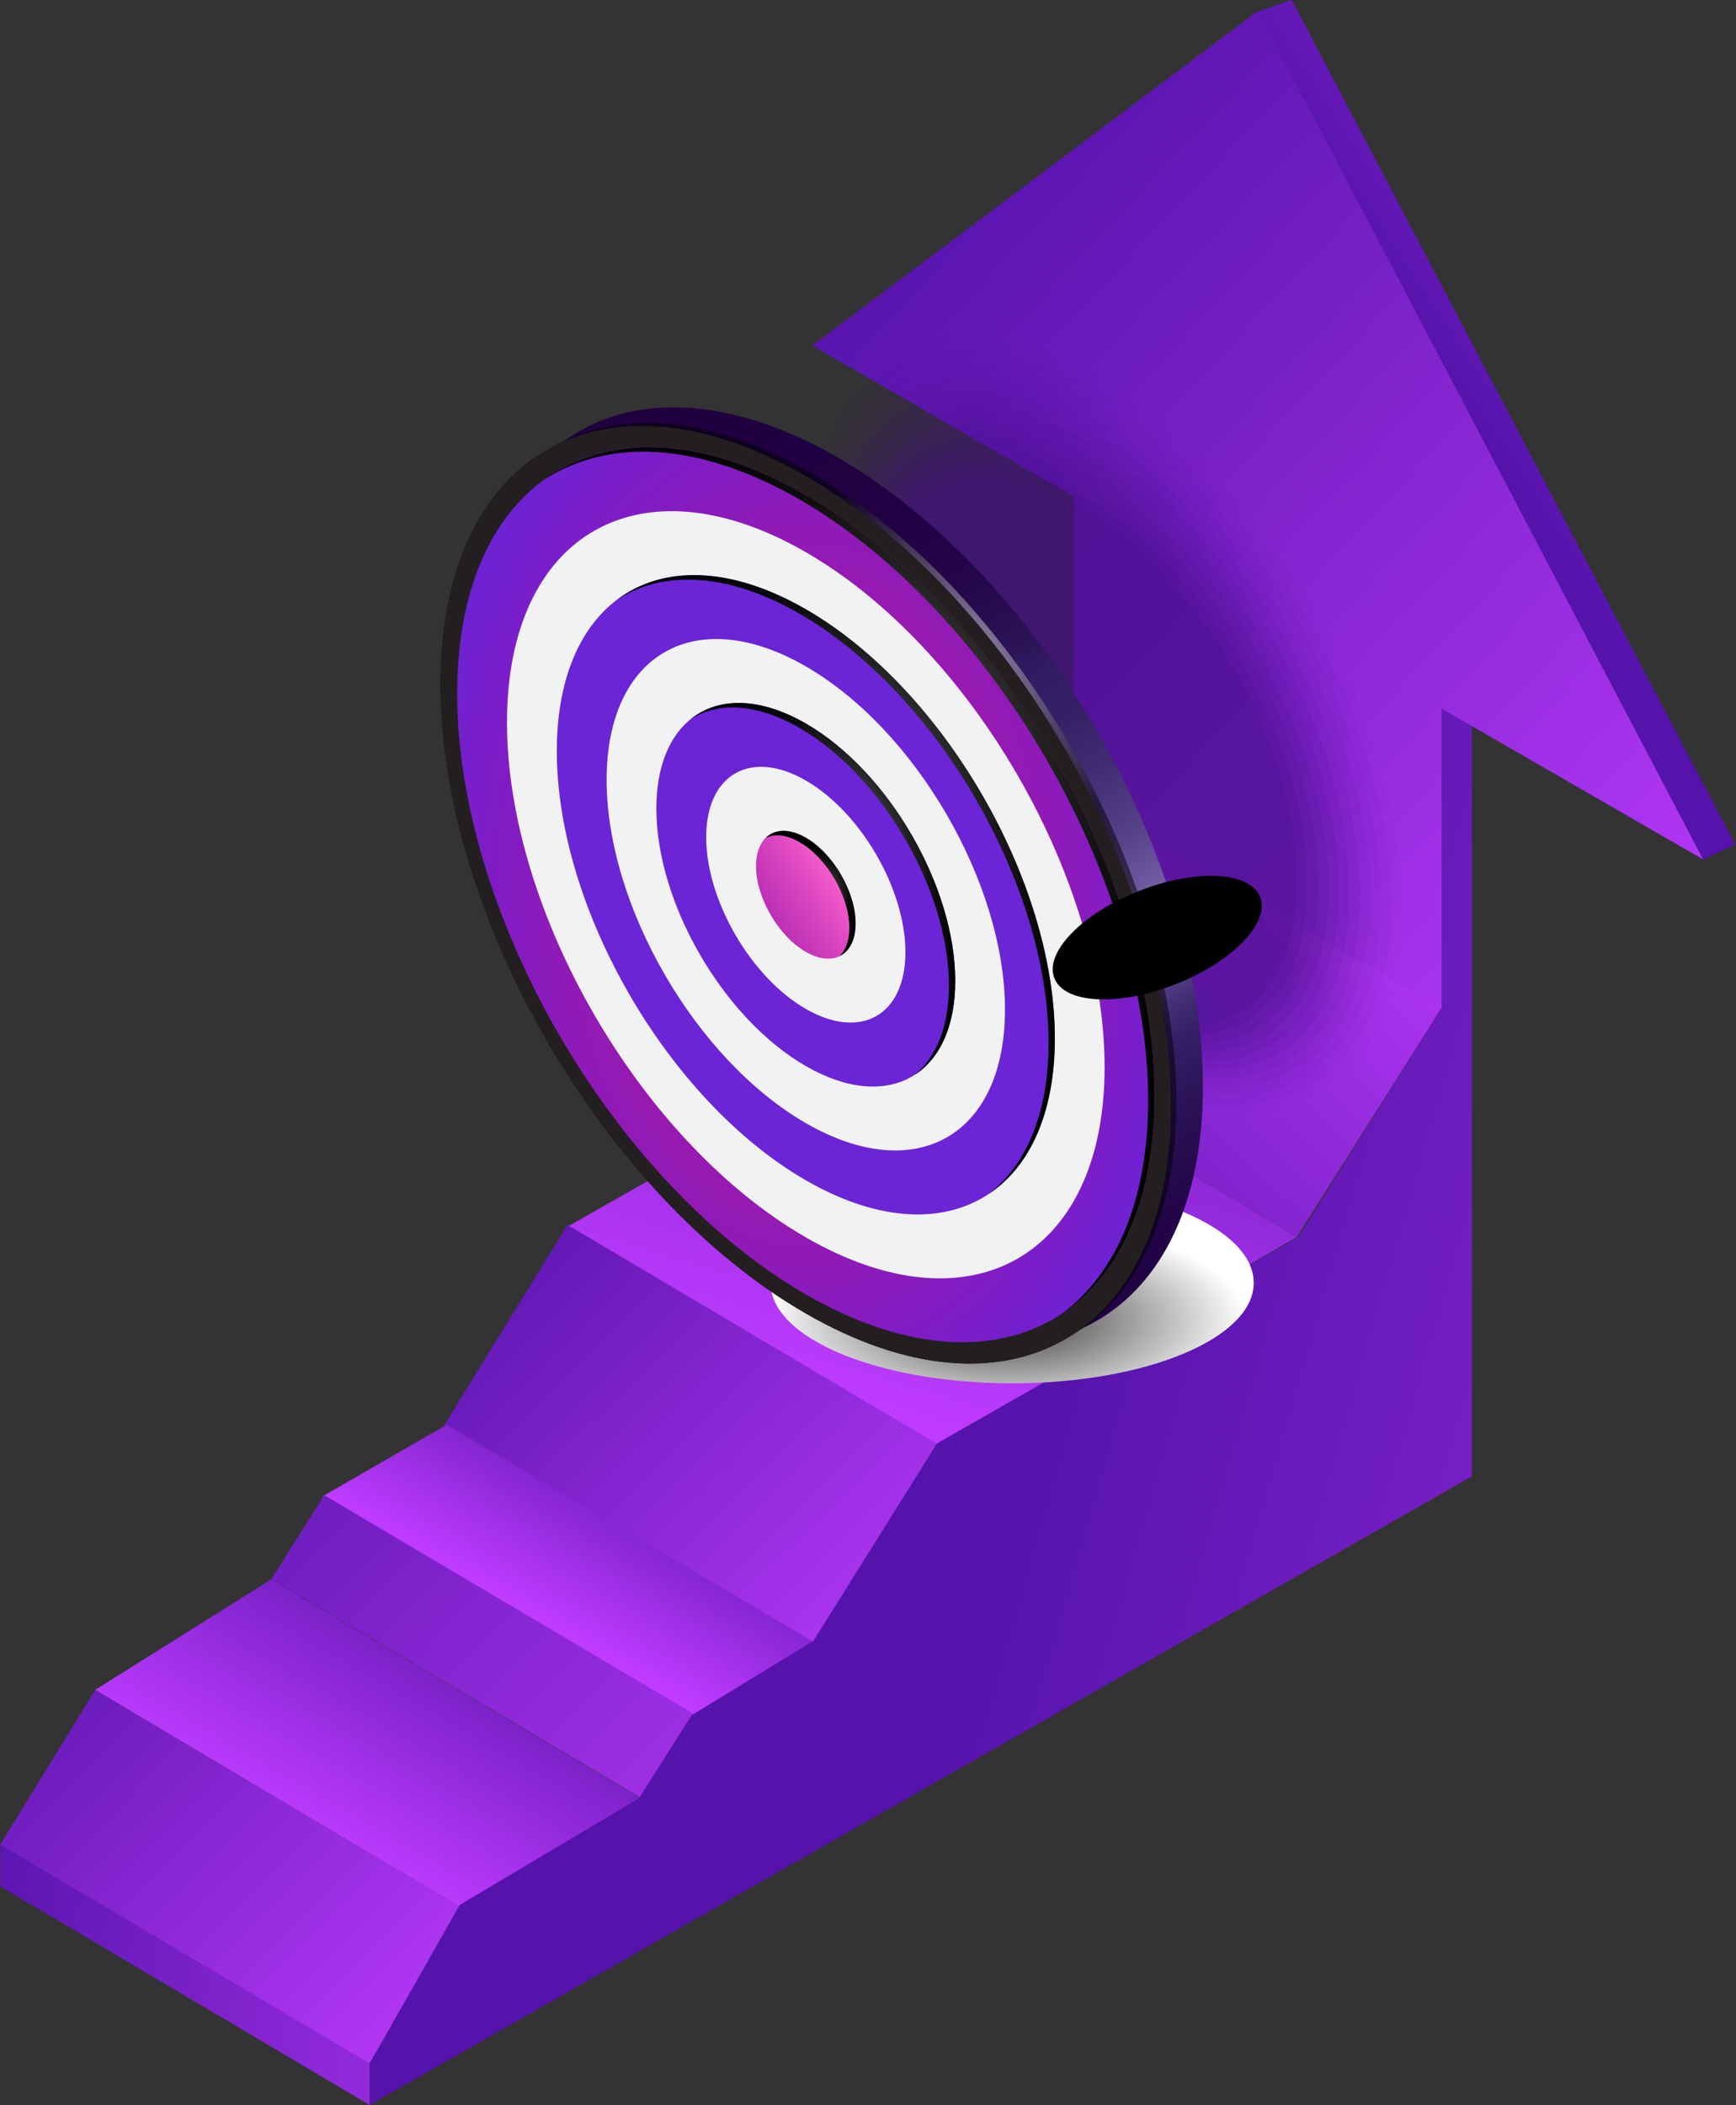 <?xml version="1.0" encoding="UTF-8"?> <svg xmlns="http://www.w3.org/2000/svg" width="499" height="605" viewBox="0 0 499 605" fill="none"><rect x="0" y="0" width="499" height="605" fill="#333333" stroke="none"/><path d="M233.82 472.589L127.626 409.732L163.161 351.982L269.355 414.839L233.82 472.589Z" fill="url(#paint0_linear_550_741)"></path><path d="M128.43 409.464L234.57 472.339L198.821 492.946L92.681 430.071L128.43 409.464Z" fill="url(#paint1_linear_550_741)"></path><path d="M27.384 485.661L132.362 548.161L106.14 593.161L0 530.268L27.384 485.661Z" fill="url(#paint2_linear_550_741)"></path><path d="M27.384 485.661L132.362 548.161L184.127 516.786L77.987 453.911L27.384 485.661Z" fill="url(#paint3_linear_550_741)"></path><path d="M106.266 605L0.09 542.143V530.179L106.266 593.036V605Z" fill="url(#paint4_linear_550_741)"></path><path d="M184.2 516.696L78.006 453.839L93.199 429.732L199.393 492.589L184.2 516.696Z" fill="url(#paint5_linear_550_741)"></path><path d="M267.799 293.036L372.778 355.536L269.694 415.179L163.554 352.304L267.799 293.036Z" fill="url(#paint6_linear_550_741)"></path><path d="M267.8 293.036L372.778 355.536L414.712 289.107L308.572 226.232L267.8 293.036Z" fill="url(#paint7_linear_550_741)"></path><path d="M489.554 247.018L498.777 242.732L371.312 0L361.267 3.464L489.554 247.018Z" fill="url(#paint8_linear_550_741)"></path><path d="M414.373 203.643V289.571L373.225 355.536L269.337 414.839L233.802 471.607L198.839 492.929L183.645 516.857L132.13 547.5L106.266 593.036V605L423.113 424.286V201.304L414.373 203.643Z" fill="url(#paint9_linear_550_741)"></path><path d="M308.697 142.679V228.929L414.373 289.893V203.643L489.554 247.018L361.535 3.161L233.498 99.322L308.697 142.679Z" fill="url(#paint10_linear_550_741)"></path><g style="mix-blend-mode:multiply"><path opacity="0.02" d="M231.299 155.214C231.299 211.196 271.034 279.661 319.886 307.839C333.256 315.554 346.484 319.625 358.102 319.625C385.719 319.625 402.878 297.018 402.878 260.625C402.878 204.643 363.143 136.179 314.291 108C300.921 100.286 287.694 96.214 276.075 96.214C248.459 96.214 231.299 118.821 231.299 155.214Z" fill="#45108A"></path><path opacity="0.04" d="M233.391 157.589C233.391 211.911 271.946 278.357 319.35 305.696C332.327 313.179 345.161 317.143 356.44 317.143C383.235 317.143 399.894 295.196 399.894 259.893C399.894 205.571 361.338 139.125 313.934 111.786C300.957 104.304 288.123 100.339 276.844 100.339C250.05 100.339 233.391 122.286 233.391 157.589Z" fill="#45108A"></path><path opacity="0.05" d="M235.464 159.982C235.464 212.643 272.84 277.071 318.796 303.571C331.38 310.821 343.803 314.661 354.76 314.661C380.75 314.661 396.891 293.393 396.891 259.143C396.891 206.482 359.515 142.054 313.559 115.554C300.975 108.304 288.552 104.464 277.595 104.464C251.605 104.464 235.464 125.732 235.464 159.982Z" fill="#45108A"></path><path opacity="0.07" d="M237.537 162.375C237.537 213.393 273.751 275.768 318.242 301.429C330.432 308.464 342.462 312.179 353.062 312.179C378.229 312.179 393.87 291.571 393.87 258.411C393.87 207.393 357.655 145.018 313.165 119.357C300.975 112.321 288.945 108.607 278.345 108.607C253.178 108.607 237.537 129.214 237.537 162.375Z" fill="#45108A"></path><path opacity="0.09" d="M239.629 164.768C239.629 214.125 274.663 274.482 317.724 299.304C329.503 306.107 341.157 309.696 351.418 309.696C375.763 309.696 390.903 289.768 390.903 257.679C390.903 208.321 355.868 147.964 312.808 123.143C301.029 116.339 289.374 112.75 279.114 112.75C254.769 112.75 239.629 132.679 239.629 164.768Z" fill="#45108A"></path><path opacity="0.11" d="M241.702 167.161C241.702 214.857 275.557 273.179 317.169 297.179C328.556 303.75 339.817 307.232 349.737 307.232C373.26 307.232 387.882 287.964 387.882 256.964C387.882 209.268 354.027 150.946 312.415 126.946C301.028 120.375 289.767 116.893 279.847 116.893C256.324 116.893 241.702 136.161 241.702 167.161Z" fill="#45108A"></path><path opacity="0.13" d="M243.775 169.553C243.775 215.589 276.45 271.893 316.615 295.053C327.608 301.393 338.476 304.75 348.039 304.75C370.758 304.75 384.861 286.161 384.861 256.232C384.861 210.196 352.186 153.893 312.021 130.732C301.028 124.393 290.16 121.036 280.597 121.036C257.879 121.036 243.775 139.625 243.775 169.553Z" fill="#45108A"></path><path opacity="0.15" d="M245.867 171.946C245.867 216.321 277.362 270.589 316.079 292.929C326.679 299.036 337.153 302.268 346.377 302.268C368.273 302.268 381.876 284.339 381.876 255.5C381.876 211.125 350.381 156.857 311.664 134.518C301.064 128.411 290.59 125.179 281.366 125.179C259.47 125.179 245.867 143.107 245.867 171.946Z" fill="#45108A"></path><path opacity="0.16" d="M247.94 174.339C247.94 217.054 278.256 269.304 315.525 290.804C325.731 296.696 335.813 299.804 344.696 299.804C365.771 299.804 378.873 282.554 378.873 254.786C378.873 212.071 348.557 159.821 311.288 138.321C301.082 132.429 291.001 129.321 282.117 129.321C261.043 129.321 247.94 146.571 247.94 174.339Z" fill="#45108A"></path><path opacity="0.18" d="M250.014 176.732C250.014 217.786 279.167 268 314.988 288.661C324.802 294.321 334.49 297.304 343.016 297.304C363.268 297.304 375.852 280.714 375.852 254.036C375.852 212.982 346.698 162.768 310.877 142.107C301.064 136.446 291.376 133.464 282.85 133.464C262.598 133.464 250.014 150.054 250.014 176.732Z" fill="#45108A"></path><path opacity="0.2" d="M252.105 179.125C252.105 218.536 280.079 266.714 314.453 286.536C323.855 291.964 333.167 294.839 341.354 294.839C360.802 294.839 372.867 278.929 372.867 253.304C372.867 213.893 344.893 165.714 310.52 145.893C301.118 140.464 291.805 137.589 283.619 137.589C264.189 137.589 252.105 153.5 252.105 179.125Z" fill="#45108A"></path></g><path style="mix-blend-mode:multiply" d="M290.929 397.571C329.281 397.571 360.372 384.644 360.372 368.696C360.372 352.749 329.281 339.821 290.929 339.821C252.576 339.821 221.485 352.749 221.485 368.696C221.485 384.644 252.576 397.571 290.929 397.571Z" fill="url(#paint11_radial_550_741)"></path><path d="M240.791 131.482C182.805 98.036 135.812 124.804 135.812 191.268C135.812 257.732 182.805 338.714 240.791 372.161C298.777 405.607 345.769 378.839 345.769 312.375C345.769 245.911 298.777 164.929 240.791 131.482ZM240.791 335.143C200.644 312 168.112 255.929 168.112 209.911C168.112 163.893 200.644 145.357 240.791 168.518C280.938 191.661 313.47 247.732 313.47 293.75C313.47 339.768 280.938 358.304 240.791 335.143Z" fill="url(#paint12_linear_550_741)"></path><path d="M231.621 136.804C173.635 103.357 126.643 130.125 126.643 196.589C126.643 263.054 173.635 344.036 231.621 377.482C289.607 410.929 336.599 384.161 336.599 317.696C336.599 251.232 289.607 170.25 231.621 136.804Z" fill="url(#paint13_linear_550_741)"></path><g style="mix-blend-mode:color-dodge" opacity="0.5"><path d="M233.176 135.929C203.772 118.964 177.192 117.5 158.138 128.839C177.067 118.482 203.003 120.304 231.621 136.821C289.606 170.268 336.599 251.25 336.599 317.714C336.599 350.464 325.177 373.571 306.659 384.589C326.089 373.964 338.154 350.482 338.154 316.821C338.154 250.357 291.162 169.375 233.176 135.929Z" fill="url(#paint14_radial_550_741)"></path></g><path d="M336.599 317.714C336.599 384.179 289.607 410.946 231.621 377.5C173.635 344.054 126.643 263.071 126.643 196.607C126.643 130.143 173.635 103.375 231.621 136.821C289.607 170.268 336.599 251.25 336.599 317.714Z" fill="#231F20"></path><path d="M331.827 314.946C331.827 378.393 286.961 403.946 231.621 372.018C176.281 340.089 131.415 262.786 131.415 199.339C131.415 135.893 176.281 110.339 231.621 142.268C286.961 174.196 331.827 251.5 331.827 314.946Z" fill="url(#paint15_radial_550_741)"></path><path d="M317.509 306.696C317.509 361.071 279.06 382.982 231.621 355.625C184.181 328.268 145.732 262 145.732 207.625C145.732 153.25 184.181 131.339 231.621 158.696C279.06 186.054 317.509 252.321 317.509 306.696Z" fill="#F1F2F2"></path><path d="M303.192 298.446C303.192 343.768 271.142 362.018 231.621 339.214C192.082 316.411 160.051 261.196 160.051 215.875C160.051 170.554 192.1 152.304 231.621 175.107C271.16 197.911 303.192 253.125 303.192 298.446Z" fill="url(#paint16_radial_550_741)"></path><path d="M288.874 290.179C288.874 326.429 263.241 341.036 231.621 322.786C200.001 304.554 174.368 260.375 174.368 224.125C174.368 187.875 200.001 173.268 231.621 191.518C263.241 209.75 288.874 253.929 288.874 290.179Z" fill="#F1F2F2"></path><path d="M274.574 281.929C274.574 309.125 255.341 320.071 231.621 306.393C207.901 292.714 188.668 259.589 188.668 232.393C188.668 205.196 207.901 194.25 231.621 207.929C255.341 221.607 274.574 254.732 274.574 281.929Z" fill="url(#paint17_radial_550_741)"></path><path d="M260.256 273.661C260.256 291.786 247.44 299.089 231.621 289.964C215.802 280.839 202.985 258.75 202.985 240.625C202.985 222.5 215.802 215.196 231.621 224.321C247.44 233.446 260.256 255.536 260.256 273.661Z" fill="#F1F2F2"></path><path d="M245.939 265.411C245.939 274.482 239.522 278.125 231.621 273.571C223.721 269.018 217.304 257.964 217.304 248.911C217.304 239.857 223.721 236.196 231.621 240.75C239.522 245.304 245.939 256.357 245.939 265.411Z" fill="url(#paint18_linear_550_741)"></path><path style="mix-blend-mode:color-dodge" d="M231.621 142.286C201.502 124.911 174.511 124.607 156.136 138.107C174.439 125.893 200.68 126.75 229.815 143.554C285.156 175.482 330.021 252.786 330.021 316.232C330.021 345.143 320.673 366.161 305.3 377.482C321.763 366.5 331.827 344.982 331.827 314.946C331.827 251.5 286.961 174.196 231.621 142.268V142.286Z" fill="url(#paint19_radial_550_741)"></path><path style="mix-blend-mode:color-dodge" d="M231.621 175.107C209.903 162.571 190.455 162.464 177.335 172.411C190.401 163.786 209.081 164.429 229.833 176.393C269.372 199.196 301.404 254.411 301.404 299.732C301.404 320.143 294.879 335.054 284.119 343.196C295.952 335.393 303.209 319.982 303.209 298.446C303.209 253.125 271.159 197.911 231.638 175.107H231.621Z" fill="url(#paint20_radial_550_741)"></path><path style="mix-blend-mode:color-dodge" d="M231.621 207.929C218.304 200.25 206.399 200.339 198.517 206.696C206.346 201.661 217.464 202.089 229.815 209.214C253.535 222.893 272.768 256.036 272.768 283.214C272.768 295.143 269.068 303.929 262.919 308.911C270.141 304.268 274.574 294.982 274.574 281.929C274.574 254.732 255.34 221.607 231.621 207.929Z" fill="url(#paint21_radial_550_741)"></path><path style="mix-blend-mode:color-dodge" d="M231.621 240.75C226.884 238.018 222.684 238.25 220.074 240.821C222.63 239.571 226.044 239.857 229.816 242.036C237.717 246.589 244.134 257.643 244.134 266.696C244.134 270.321 243.097 273.054 241.363 274.768C244.169 273.393 245.939 270.143 245.939 265.411C245.939 256.339 239.522 245.304 231.621 240.75Z" fill="url(#paint22_radial_550_741)"></path><path style="mix-blend-mode:color-dodge" d="M337.94 282.857C354.278 276.411 365.145 265.196 362.214 257.804C359.282 250.411 343.678 249.643 327.34 256.089C311.003 262.536 300.135 273.75 303.066 281.143C305.998 288.536 321.603 289.304 337.94 282.857Z" fill="url(#paint23_radial_550_741)"></path><defs><linearGradient id="paint0_linear_550_741" x1="131.308" y1="344.964" x2="272.826" y2="487.068" gradientUnits="userSpaceOnUse"><stop stop-color="#5513AB"></stop><stop offset="1" stop-color="#BE3BFF"></stop></linearGradient><linearGradient id="paint1_linear_550_741" x1="186.952" y1="410.839" x2="155.949" y2="464.598" gradientUnits="userSpaceOnUse"><stop stop-color="#5513AB"></stop><stop offset="1" stop-color="#BE3BFF"></stop></linearGradient><linearGradient id="paint2_linear_550_741" x1="-10.653" y1="462.696" x2="129.972" y2="603.014" gradientUnits="userSpaceOnUse"><stop stop-color="#5513AB"></stop><stop offset="1" stop-color="#BE3BFF"></stop></linearGradient><linearGradient id="paint3_linear_550_741" x1="135.758" y1="449.321" x2="90.299" y2="528.128" gradientUnits="userSpaceOnUse"><stop stop-color="#5513AB"></stop><stop offset="1" stop-color="#BE3BFF"></stop></linearGradient><linearGradient id="paint4_linear_550_741" x1="-18.41" y1="555.607" x2="198.005" y2="591.909" gradientUnits="userSpaceOnUse"><stop stop-color="#5513AB"></stop><stop offset="1" stop-color="#BE3BFF"></stop></linearGradient><linearGradient id="paint5_linear_550_741" x1="41.72" y1="377.393" x2="246.187" y2="579.826" gradientUnits="userSpaceOnUse"><stop stop-color="#5513AB"></stop><stop offset="1" stop-color="#BE3BFF"></stop></linearGradient><linearGradient id="paint6_linear_550_741" x1="310.144" y1="213.036" x2="253.049" y2="405.031" gradientUnits="userSpaceOnUse"><stop stop-color="#5513AB"></stop><stop offset="1" stop-color="#BE3BFF"></stop></linearGradient><linearGradient id="paint7_linear_550_741" x1="260.203" y1="374.018" x2="403.502" y2="225.663" gradientUnits="userSpaceOnUse"><stop stop-color="#5513AB"></stop><stop offset="1" stop-color="#BE3BFF"></stop></linearGradient><linearGradient id="paint8_linear_550_741" x1="425.222" y1="126.232" x2="556.06" y2="40.703" gradientUnits="userSpaceOnUse"><stop stop-color="#5513AB"></stop><stop offset="1" stop-color="#BE3BFF"></stop></linearGradient><linearGradient id="paint9_linear_550_741" x1="291.734" y1="410.929" x2="698.323" y2="528.106" gradientUnits="userSpaceOnUse"><stop stop-color="#5513AB"></stop><stop offset="1" stop-color="#BE3BFF"></stop></linearGradient><linearGradient id="paint10_linear_550_741" x1="264.189" y1="49.964" x2="515.992" y2="285.033" gradientUnits="userSpaceOnUse"><stop stop-color="#5513AB"></stop><stop offset="1" stop-color="#BE3BFF"></stop></linearGradient><radialGradient id="paint11_radial_550_741" cx="0" cy="0" r="1" gradientUnits="userSpaceOnUse" gradientTransform="translate(289.236 379.349) scale(69.393 28.788)"><stop offset="0.19" stop-color="#5F5C5D"></stop><stop offset="1" stop-color="white"></stop></radialGradient><linearGradient id="paint12_linear_550_741" x1="165.216" y1="123.964" x2="318.483" y2="383.811" gradientUnits="userSpaceOnUse"><stop offset="0.06" stop-color="#200041"></stop><stop offset="0.23" stop-color="#210143"></stop><stop offset="0.32" stop-color="#25084A"></stop><stop offset="0.39" stop-color="#2C1357"></stop><stop offset="0.42" stop-color="#311B61"></stop><stop offset="0.47" stop-color="#351F65"></stop><stop offset="0.53" stop-color="#422C72"></stop><stop offset="0.6" stop-color="#574188"></stop><stop offset="0.66" stop-color="#755FA6"></stop><stop offset="0.69" stop-color="#8770B8"></stop><stop offset="0.7" stop-color="#7D66AE"></stop><stop offset="0.73" stop-color="#5C458C"></stop><stop offset="0.76" stop-color="#442E74"></stop><stop offset="0.79" stop-color="#351F66"></stop><stop offset="0.81" stop-color="#311B61"></stop><stop offset="0.86" stop-color="#2A1054"></stop><stop offset="0.94" stop-color="#220446"></stop><stop offset="1" stop-color="#200041"></stop></linearGradient><linearGradient id="paint13_linear_550_741" x1="-1607.19" y1="-803.432" x2="-1397.34" y2="-682.154" gradientUnits="userSpaceOnUse"><stop stop-color="#311B61"></stop><stop offset="0.2" stop-color="#290E52"></stop><stop offset="0.49" stop-color="#200041"></stop><stop offset="1" stop-color="#0F001F"></stop></linearGradient><radialGradient id="paint14_radial_550_741" cx="0" cy="0" r="1" gradientUnits="userSpaceOnUse" gradientTransform="translate(275.235 188.839) scale(58.182 58.125)"><stop stop-color="white"></stop><stop offset="1"></stop></radialGradient><radialGradient id="paint15_radial_550_741" cx="0" cy="0" r="1" gradientUnits="userSpaceOnUse" gradientTransform="translate(231.621 257.152) scale(115.364 172.875)"><stop stop-color="#FF63CE"></stop><stop offset="0.41" stop-color="#9F19AB"></stop><stop offset="0.62" stop-color="#8F1AB8"></stop><stop offset="0.82" stop-color="#7C1DC9"></stop><stop offset="0.99" stop-color="#6C23D4"></stop><stop offset="1" stop-color="#6B24D6"></stop></radialGradient><radialGradient id="paint16_radial_550_741" cx="0" cy="0" r="1" gradientUnits="userSpaceOnUse" gradientTransform="translate(0.894 257.152) scale(82.403 123.482)"><stop stop-color="#FF63CE"></stop><stop offset="0.41" stop-color="#9F19AB"></stop><stop offset="0.62" stop-color="#8F1AB8"></stop><stop offset="0.82" stop-color="#7C1DC9"></stop><stop offset="0.99" stop-color="#6C23D4"></stop><stop offset="1" stop-color="#6B24D6"></stop></radialGradient><radialGradient id="paint17_radial_550_741" cx="0" cy="0" r="1" gradientUnits="userSpaceOnUse" gradientTransform="translate(0.894 257.152) scale(49.441 74.089)"><stop stop-color="#FF63CE"></stop><stop offset="0.41" stop-color="#9F19AB"></stop><stop offset="0.62" stop-color="#8F1AB8"></stop><stop offset="0.82" stop-color="#7C1DC9"></stop><stop offset="0.99" stop-color="#6C23D4"></stop><stop offset="1" stop-color="#6B24D6"></stop></radialGradient><linearGradient id="paint18_linear_550_741" x1="208.724" y1="271.625" x2="242.577" y2="250.184" gradientUnits="userSpaceOnUse"><stop offset="0.04" stop-color="#9F19AB"></stop><stop offset="0.24" stop-color="#AE24B0"></stop><stop offset="0.65" stop-color="#D643BF"></stop><stop offset="1" stop-color="#FF63CE"></stop></linearGradient><radialGradient id="paint19_radial_550_741" cx="0" cy="0" r="1" gradientUnits="userSpaceOnUse" gradientTransform="translate(243.99 253.027) scale(107.803 161.545)"><stop stop-color="white"></stop><stop offset="0.07" stop-color="#D8D8D8"></stop><stop offset="0.16" stop-color="#A5A5A5"></stop><stop offset="0.26" stop-color="#797979"></stop><stop offset="0.37" stop-color="#545454"></stop><stop offset="0.47" stop-color="#353535"></stop><stop offset="0.59" stop-color="#1D1D1D"></stop><stop offset="0.7" stop-color="#0D0D0D"></stop><stop offset="0.84" stop-color="#030303"></stop><stop offset="1"></stop></radialGradient><radialGradient id="paint20_radial_550_741" cx="0" cy="0" r="1" gradientUnits="userSpaceOnUse" gradientTransform="translate(240.272 254.232) scale(77.094 115.527)"><stop stop-color="white"></stop><stop offset="0.07" stop-color="#D8D8D8"></stop><stop offset="0.16" stop-color="#A5A5A5"></stop><stop offset="0.26" stop-color="#797979"></stop><stop offset="0.37" stop-color="#545454"></stop><stop offset="0.47" stop-color="#353535"></stop><stop offset="0.59" stop-color="#1D1D1D"></stop><stop offset="0.7" stop-color="#0D0D0D"></stop><stop offset="0.84" stop-color="#030303"></stop><stop offset="1"></stop></radialGradient><radialGradient id="paint21_radial_550_741" cx="0" cy="0" r="1" gradientUnits="userSpaceOnUse" gradientTransform="translate(236.536 255.464) scale(46.403 69.536)"><stop stop-color="white"></stop><stop offset="0.07" stop-color="#D8D8D8"></stop><stop offset="0.16" stop-color="#A5A5A5"></stop><stop offset="0.26" stop-color="#797979"></stop><stop offset="0.37" stop-color="#545454"></stop><stop offset="0.47" stop-color="#353535"></stop><stop offset="0.59" stop-color="#1D1D1D"></stop><stop offset="0.7" stop-color="#0D0D0D"></stop><stop offset="0.84" stop-color="#030303"></stop><stop offset="1"></stop></radialGradient><radialGradient id="paint22_radial_550_741" cx="0" cy="0" r="1" gradientUnits="userSpaceOnUse" gradientTransform="translate(233.016 256.786) scale(15.676 15.661)"><stop stop-color="white"></stop><stop offset="0.07" stop-color="#D8D8D8"></stop><stop offset="0.16" stop-color="#A5A5A5"></stop><stop offset="0.26" stop-color="#797979"></stop><stop offset="0.37" stop-color="#545454"></stop><stop offset="0.47" stop-color="#353535"></stop><stop offset="0.59" stop-color="#1D1D1D"></stop><stop offset="0.7" stop-color="#0D0D0D"></stop><stop offset="0.84" stop-color="#030303"></stop><stop offset="1"></stop></radialGradient><radialGradient id="paint23_radial_550_741" cx="0" cy="0" r="1" gradientUnits="userSpaceOnUse" gradientTransform="translate(360.484 336.638) rotate(68.431) scale(14.297 31.795)"><stop stop-color="#972A74"></stop><stop offset="0.04" stop-color="#8A266A"></stop><stop offset="0.19" stop-color="#601A49"></stop><stop offset="0.35" stop-color="#3D112F"></stop><stop offset="0.51" stop-color="#22091A"></stop><stop offset="0.67" stop-color="#0F040B"></stop><stop offset="0.83" stop-color="#030102"></stop><stop offset="1"></stop></radialGradient></defs></svg> 